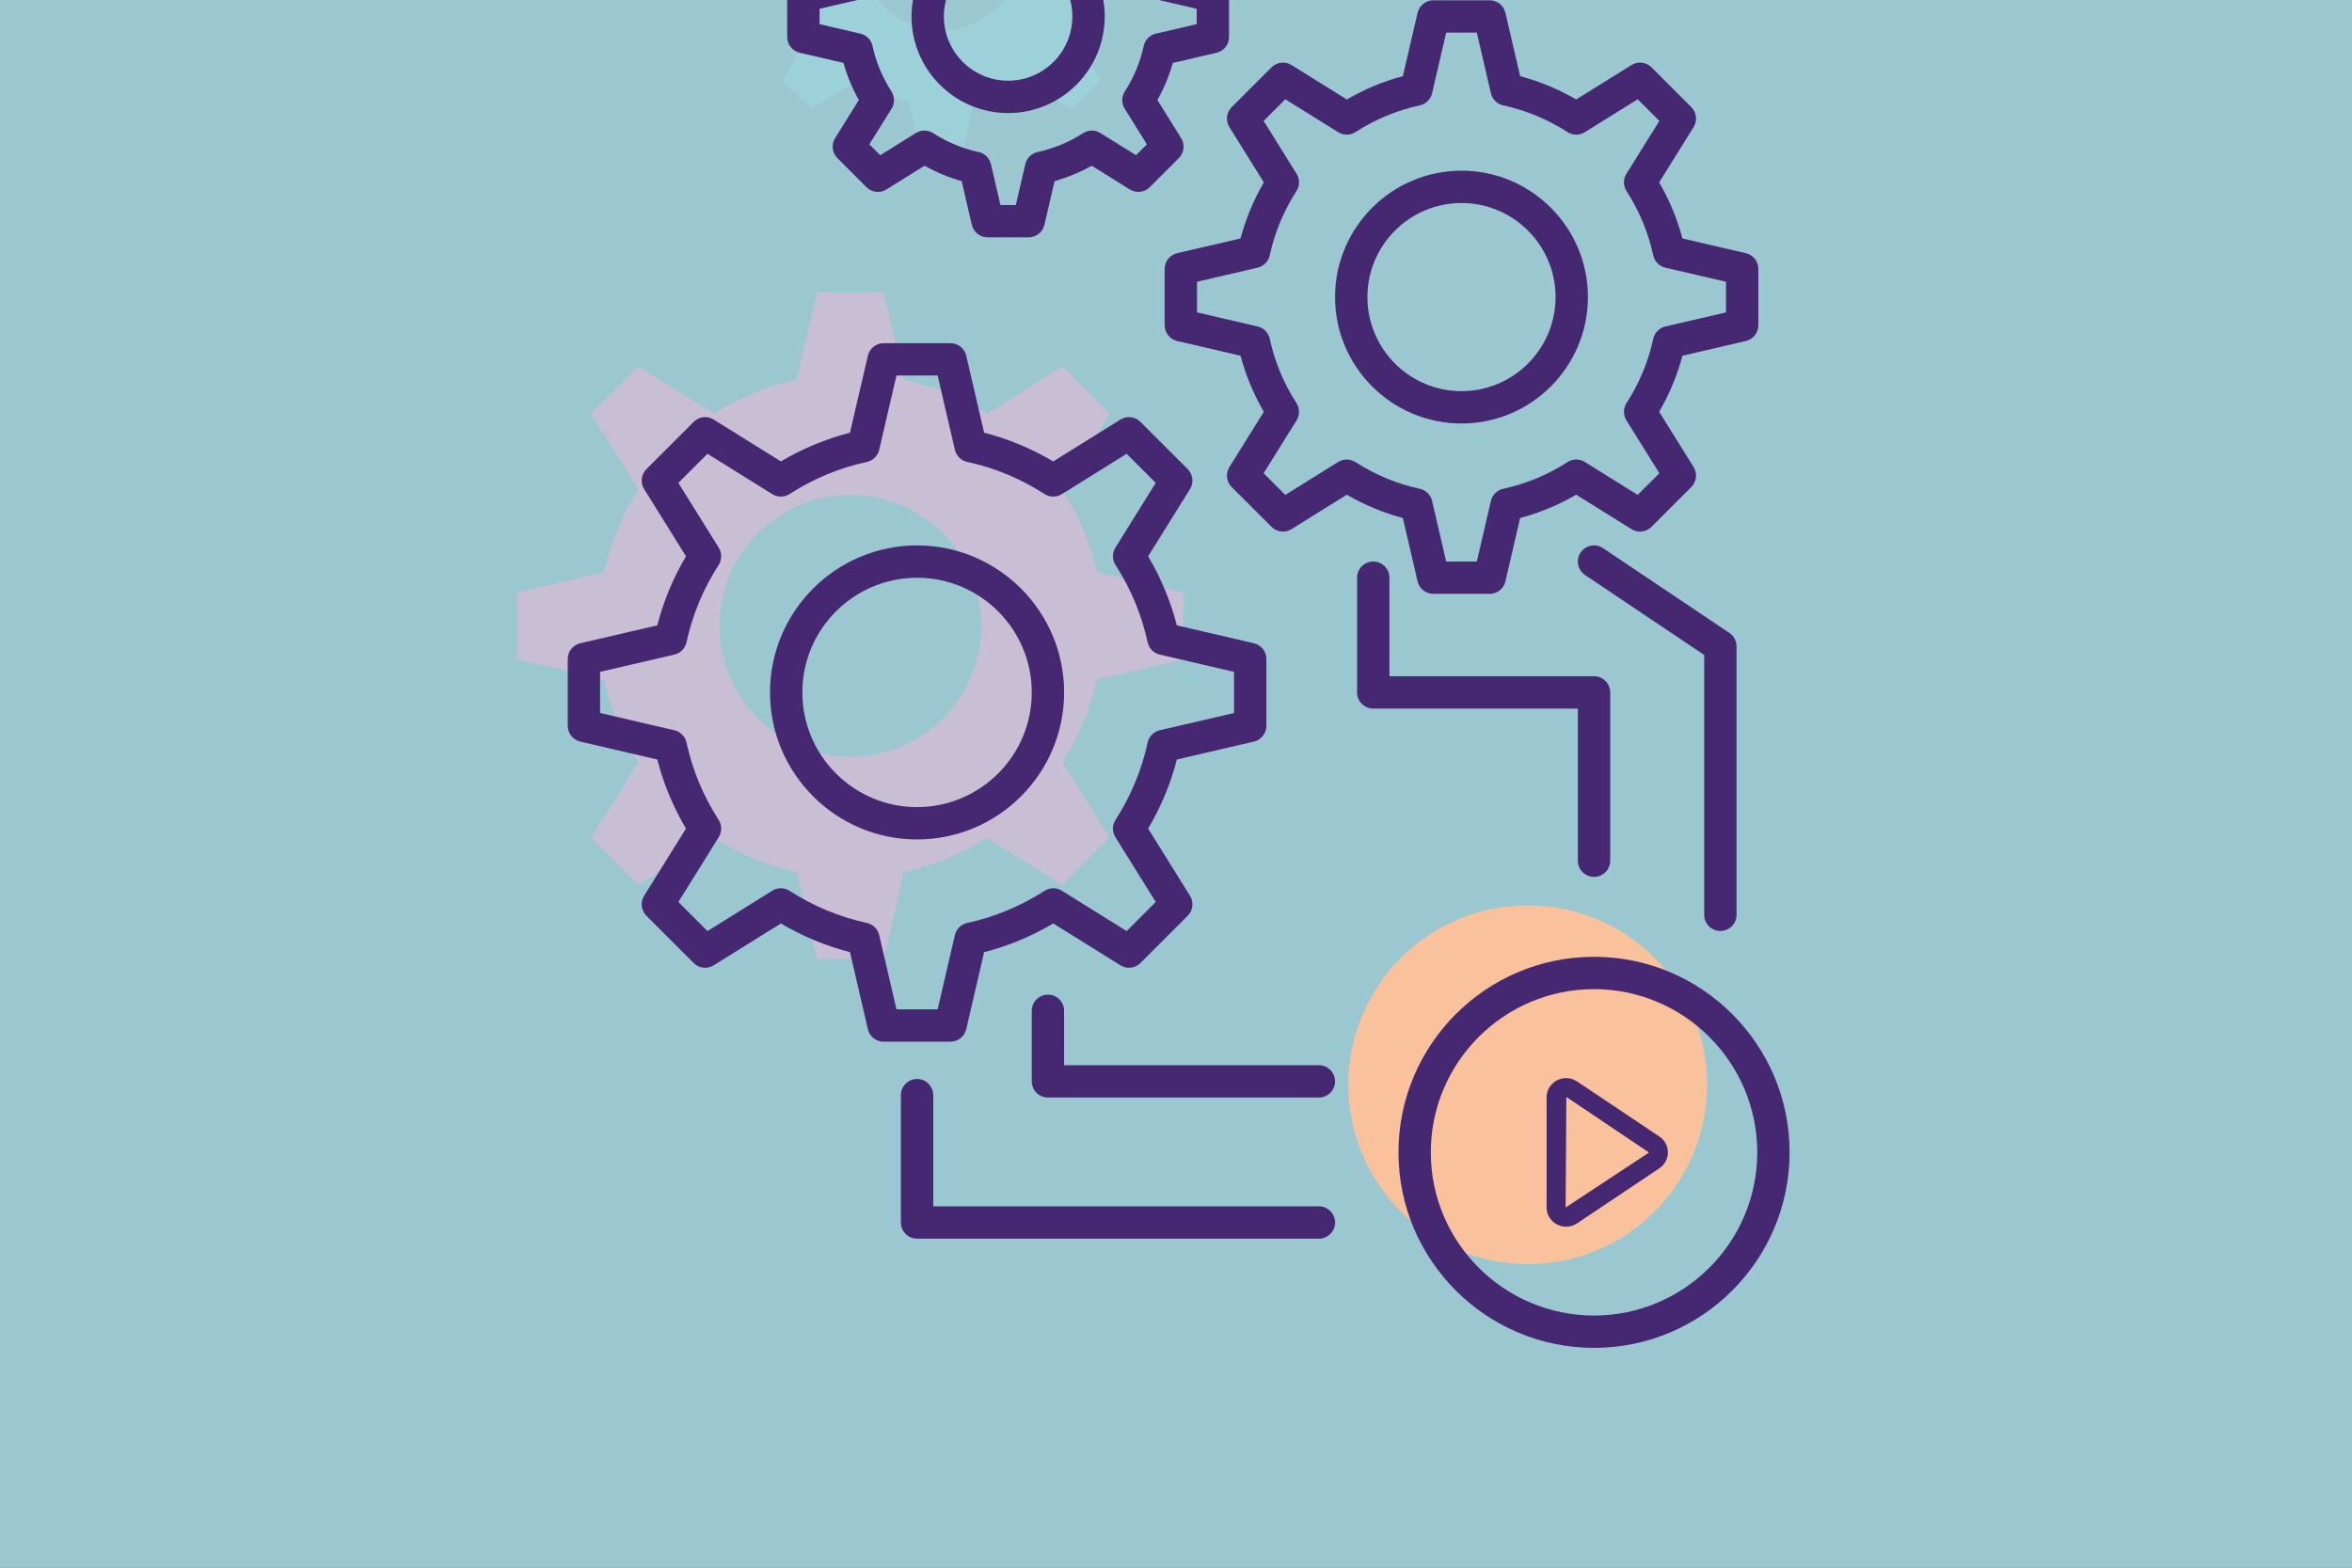 <svg width="729" height="486" viewBox="0 0 729 486" fill="none" xmlns="http://www.w3.org/2000/svg">
<rect x="0" y="0" width="729" height="486" fill="#808080" stroke="none"/>
<g clip-path="url(#clip0_1129_138)">
<rect width="729" height="486" fill="#57A1B0"/>
<rect width="729" height="486" fill="white" fill-opacity="0.4"/>
<path d="M366.847 204.37V183.648L339.953 177.399C337.947 168.136 334.282 159.507 329.312 151.786L343.93 128.32L329.277 113.667L305.811 128.285C298.092 123.316 289.462 119.651 280.2 117.645L273.95 90.75H253.228L246.979 117.645C237.717 119.651 229.09 123.316 221.37 128.283L197.904 113.665L183.251 128.318L197.868 151.784C192.898 159.504 189.233 168.134 187.227 177.397L160.333 183.645L160.332 204.367L187.226 210.617C189.232 219.88 192.896 228.509 197.865 236.23L183.247 259.696L197.9 274.349L221.366 259.732C229.085 264.702 237.715 268.367 246.978 270.373L253.227 297.268H273.949L280.199 270.373C289.462 268.367 298.092 264.702 305.812 259.732L329.277 274.35L343.93 259.697L329.313 236.232C334.283 228.511 337.947 219.882 339.953 210.619L366.847 204.37ZM263.589 234.574C241.186 234.574 223.025 216.413 223.025 194.01C223.025 171.606 241.186 153.445 263.589 153.445C285.992 153.445 304.153 171.606 304.153 194.01C304.153 216.413 285.992 234.574 263.589 234.574Z" fill="#C8BFD5"/>
<path d="M355.27 -9.178V-21.913L338.742 -25.753C337.509 -31.444 335.258 -36.748 332.204 -41.492L341.186 -55.913L332.182 -64.917L317.761 -55.934C313.017 -58.988 307.715 -61.24 302.023 -62.473L298.183 -79H285.449L281.609 -62.472C275.917 -61.24 270.616 -58.987 265.872 -55.934L251.452 -64.917L242.447 -55.913L251.43 -41.492C248.376 -36.748 246.124 -31.445 244.89 -25.753L228.363 -21.913V-9.178L244.89 -5.338C246.122 0.354 248.374 5.657 251.428 10.401L242.445 24.822L251.45 33.826L265.869 24.843C270.614 27.897 275.916 30.15 281.609 31.382L285.449 47.91H298.183L302.023 31.383C307.716 30.15 313.019 27.897 317.762 24.843L332.182 33.826L341.186 24.822L332.204 10.402C335.258 5.658 337.51 0.355 338.742 -5.337L355.27 -9.178ZM291.816 9.382C278.049 9.382 266.889 -1.779 266.889 -15.545C266.889 -29.312 278.05 -40.472 291.816 -40.472C305.584 -40.472 316.743 -29.311 316.743 -15.545C316.743 -1.779 305.583 9.382 291.816 9.382Z" fill="#9DD1D9"/>
<path d="M473.525 391.885C504.235 391.885 529.13 366.99 529.13 336.28C529.13 305.571 504.235 280.675 473.525 280.675C442.815 280.675 417.92 305.571 417.92 336.28C417.92 366.99 442.815 391.885 473.525 391.885Z" fill="#F9C29D"/>
<path d="M514.323 352.339L488.805 335.259C486.955 334.02 484.569 333.886 482.58 334.921C480.597 335.955 479.363 337.97 479.363 340.178V374.338C479.363 376.546 480.597 378.561 482.58 379.595C484.572 380.633 486.954 380.494 488.805 379.257L514.323 362.177C517.839 359.819 517.848 354.703 514.323 352.339ZM511.003 357.371L485.266 374.338L485.486 340.065L511.063 357.258C511.063 357.33 511.029 357.355 511.003 357.371Z" fill="#462872"/>
<path d="M329.819 214.663C329.819 189.531 309.375 169.084 284.243 169.084C259.111 169.084 238.664 189.531 238.664 214.663C238.664 239.795 259.111 260.24 284.243 260.24C309.375 260.24 329.819 239.795 329.819 214.663ZM284.243 250.214C264.638 250.214 248.689 234.266 248.689 214.663C248.689 195.059 264.637 179.11 284.243 179.11C303.846 179.11 319.794 195.058 319.794 214.663C319.794 234.266 303.846 250.214 284.243 250.214Z" fill="#462872"/>
<path d="M299.486 319.055L305.032 295.184C312.537 293.25 319.718 290.267 326.453 286.282L347.28 299.257C349.26 300.49 351.83 300.194 353.475 298.547L368.126 283.894C369.775 282.244 370.069 279.679 368.835 277.699L355.863 256.872C359.845 250.142 362.832 242.96 364.765 235.451L388.634 229.907C390.905 229.379 392.513 227.357 392.513 225.024V204.301C392.513 201.968 390.905 199.946 388.634 199.417L364.765 193.871C362.832 186.369 359.848 179.19 355.863 172.452L368.835 151.624C370.069 149.644 369.775 147.076 368.126 145.429L353.475 130.778C351.83 129.136 349.263 128.837 347.28 130.068L326.451 143.04C319.721 139.059 312.539 136.072 305.032 134.139L299.486 110.27C298.958 107.999 296.936 106.391 294.603 106.391H273.88C271.548 106.391 269.526 107.999 268.996 110.27L263.45 134.139C255.948 136.072 248.768 139.056 242.034 143.038L221.206 130.066C219.228 128.827 216.661 129.133 215.011 130.775L200.36 145.426C198.71 147.073 198.417 149.641 199.65 151.621L212.622 172.449C208.641 179.18 205.654 186.362 203.721 193.868L179.849 199.414C177.58 199.943 175.973 201.965 175.973 204.298V225.019C175.973 227.35 177.581 229.373 179.849 229.903L203.718 235.451C205.651 242.955 208.638 250.139 212.62 256.87L199.648 277.699C198.414 279.679 198.708 282.247 200.357 283.894L215.008 298.547C216.655 300.194 219.22 300.493 221.203 299.257L242.031 286.285C248.765 290.267 255.946 293.25 263.45 295.184L268.996 319.055C269.525 321.326 271.547 322.935 273.88 322.935H294.603C296.936 322.935 298.958 321.326 299.486 319.055ZM277.863 312.909L272.515 289.892C272.077 288.002 270.589 286.536 268.694 286.125C260.198 284.287 252.138 280.936 244.732 276.171C243.102 275.121 241.014 275.104 239.369 276.131L219.282 288.643L210.26 279.619L222.773 259.532C223.798 257.887 223.783 255.798 222.733 254.167C217.965 246.765 214.617 238.703 212.779 230.21C212.368 228.316 210.901 226.825 209.014 226.387L185.997 221.036V208.28L209.011 202.932C210.9 202.494 212.367 201.006 212.778 199.111C214.618 190.613 217.969 182.553 222.734 175.151C223.784 173.521 223.799 171.43 222.774 169.785L210.261 149.699L219.283 140.676L239.37 153.189C241.015 154.211 243.103 154.195 244.733 153.149C252.139 148.383 260.199 145.033 268.69 143.197C270.584 142.787 272.075 141.32 272.513 139.431L277.861 116.414H290.62L295.968 139.431C296.406 141.32 297.897 142.787 299.791 143.197C308.284 145.035 316.346 148.383 323.748 153.152C325.381 154.197 327.466 154.214 329.114 153.192L349.2 140.679L358.223 149.701L345.71 169.788C344.685 171.433 344.7 173.523 345.75 175.151C350.517 182.562 353.869 190.623 355.704 199.111C356.115 201.005 357.582 202.496 359.471 202.934L382.488 208.282V221.041L359.474 226.387C357.584 226.825 356.118 228.313 355.707 230.208C353.867 238.706 350.516 246.768 345.751 254.17C344.701 255.8 344.686 257.89 345.711 259.534L358.224 279.619L349.201 288.643L329.116 276.131C327.474 275.11 325.386 275.122 323.754 276.171C316.345 280.936 308.282 284.287 299.789 286.125C297.895 286.536 296.407 288.002 295.968 289.892L290.62 312.909H277.863Z" fill="#462872"/>
<path d="M439.377 180.226C439.905 182.497 441.927 184.106 444.26 184.106H461.719C464.051 184.106 466.073 182.497 466.602 180.226L471.167 160.582C477.24 158.972 483.06 156.553 488.54 153.362L505.68 164.039C507.66 165.275 510.228 164.98 511.875 163.329L524.218 150.983C525.868 149.333 526.161 146.768 524.928 144.788L514.251 127.648C517.443 122.173 519.861 116.35 521.471 110.278L541.116 105.713C543.385 105.185 544.992 103.163 544.992 100.83V83.371C544.992 81.039 543.384 79.017 541.116 78.488L521.471 73.923C519.861 67.854 517.443 62.033 514.251 56.55L524.928 39.41C526.161 37.43 525.868 34.862 524.218 33.215L511.875 20.872C510.23 19.227 507.663 18.931 505.68 20.162L488.537 30.839C483.057 27.648 477.237 25.229 471.167 23.619L466.602 3.975C466.074 1.704 464.052 0.095 461.719 0.095H444.26C441.928 0.095 439.906 1.704 439.377 3.975L434.812 23.619C428.743 25.229 422.922 27.648 417.444 30.839L400.301 20.161C398.323 18.932 395.756 19.225 394.106 20.87L381.763 33.216C380.114 34.866 379.82 37.431 381.054 39.411L391.73 56.551C388.539 62.026 386.12 67.847 384.507 73.924L364.866 78.486C362.595 79.014 360.986 81.036 360.986 83.369V100.828C360.986 103.158 362.595 105.182 364.863 105.711L384.507 110.276C386.117 116.351 388.536 122.174 391.727 127.649L381.051 144.789C379.817 146.769 380.111 149.334 381.76 150.984L394.104 163.33C395.753 164.977 398.32 165.278 400.298 164.04L417.438 153.363C422.919 156.554 428.739 158.973 434.811 160.583L439.377 180.226ZM414.766 143.217L398.377 153.425L391.663 146.709L401.872 130.32C402.897 128.675 402.882 126.585 401.832 124.954C397.867 118.798 395.082 112.095 393.555 105.031C393.144 103.137 391.677 101.646 389.79 101.208L371.01 96.843V87.349L389.787 82.988C391.677 82.55 393.143 81.062 393.554 79.166C395.083 72.1 397.868 65.396 401.834 59.241C402.884 57.611 402.899 55.521 401.874 53.876L391.665 37.487L398.379 30.773L414.771 40.982C416.413 42.004 418.499 41.99 420.136 40.942C426.294 36.977 432.995 34.192 440.055 32.664C441.949 32.254 443.44 30.787 443.878 28.898L448.242 10.117H457.736L462.101 28.898C462.539 30.787 464.03 32.254 465.924 32.664C472.98 34.192 479.684 36.977 485.847 40.942C487.47 41.987 489.557 42.007 491.21 40.982L507.602 30.773L514.315 37.487L504.107 53.876C503.081 55.521 503.096 57.608 504.146 59.238C508.111 65.404 510.896 72.108 512.424 79.164C512.835 81.058 514.301 82.549 516.189 82.987L534.969 87.351V96.845L516.189 101.21C514.301 101.648 512.836 103.139 512.424 105.033C510.896 112.094 508.111 118.798 504.146 124.953C503.096 126.583 503.081 128.674 504.107 130.319L514.315 146.708L507.602 153.424L491.213 143.216C489.566 142.187 487.478 142.202 485.85 143.255C479.687 147.22 472.983 150.005 465.925 151.533C464.031 151.944 462.54 153.41 462.102 155.299L457.737 174.08H448.243L443.879 155.299C443.441 153.41 441.95 151.944 440.056 151.533C432.997 150.005 426.293 147.22 420.13 143.255C418.497 142.203 416.409 142.188 414.766 143.217Z" fill="#462872"/>
<path d="M492.175 92.1C492.175 70.493 474.597 52.913 452.989 52.913C431.382 52.913 413.801 70.493 413.801 92.1C413.801 113.707 431.382 131.286 452.989 131.286C474.596 131.286 492.175 113.708 492.175 92.1ZM423.826 92.1C423.826 76.02 436.908 62.938 452.989 62.938C469.066 62.938 482.149 76.02 482.149 92.1C482.149 108.178 469.067 121.261 452.989 121.261C436.908 121.261 423.826 108.179 423.826 92.1Z" fill="#462872"/>
<path d="M247.879 16.356L261.422 19.502C262.55 23.503 264.149 27.353 266.202 31.007L258.842 42.822C257.609 44.802 257.902 47.37 259.552 49.017L268.556 58.021C270.203 59.671 272.771 59.97 274.75 58.731L286.567 51.371C290.216 53.425 294.067 55.024 298.071 56.153L301.216 69.696C301.745 71.967 303.767 73.575 306.1 73.575H318.835C321.167 73.575 323.189 71.967 323.718 69.696L326.863 56.153C330.868 55.025 334.72 53.425 338.369 51.371L350.183 58.731C352.163 59.97 354.733 59.668 356.378 58.021L365.382 49.017C367.032 47.37 367.325 44.802 366.092 42.822L358.731 31.007C360.785 27.358 362.385 23.505 363.514 19.503L377.054 16.358C379.325 15.83 380.933 13.808 380.933 11.475V-1.259C380.933 -3.59 379.325 -5.613 377.057 -6.143L363.514 -9.288C362.386 -13.292 360.785 -17.143 358.731 -20.792L366.092 -32.608C367.325 -34.588 367.032 -37.156 365.382 -38.803L356.378 -47.807C354.733 -49.45 352.17 -49.75 350.183 -48.517L338.366 -41.157C334.714 -43.211 330.864 -44.811 326.862 -45.94L323.717 -59.48C323.189 -61.751 321.167 -63.359 318.834 -63.359H306.099C303.767 -63.359 301.745 -61.751 301.215 -59.48L298.07 -45.94C294.068 -44.812 290.218 -43.211 286.569 -41.157L274.752 -48.517C272.77 -49.75 270.203 -49.454 268.558 -47.807L259.553 -38.805C257.904 -37.158 257.61 -34.59 258.844 -32.61L266.204 -20.794C264.15 -17.145 262.55 -13.291 261.421 -9.29L247.881 -6.145C245.61 -5.616 244.002 -3.594 244.002 -1.261V11.474C244.003 13.806 245.611 15.827 247.879 16.356ZM254.028 2.721L266.675 -0.217C268.564 -0.655 270.031 -2.143 270.441 -4.038C271.523 -9.033 273.494 -13.775 276.296 -18.126C277.346 -19.756 277.361 -21.846 276.335 -23.491L269.457 -34.533L272.833 -37.905L283.874 -31.027C285.519 -30.005 287.604 -30.019 289.24 -31.067C293.594 -33.872 298.332 -35.839 303.321 -36.919C305.215 -37.33 306.706 -38.797 307.144 -40.686L310.083 -53.335H314.854L317.793 -40.686C318.231 -38.797 319.722 -37.33 321.616 -36.919C326.607 -35.84 331.345 -33.872 335.699 -31.067C337.332 -30.02 339.417 -30.005 341.065 -31.027L352.106 -37.905L355.482 -34.53L348.604 -23.489C347.578 -21.844 347.593 -19.754 348.643 -18.123C351.448 -13.771 353.416 -9.03 354.498 -4.037C354.908 -2.143 356.375 -0.655 358.262 -0.216L370.911 2.723V7.494L358.264 10.431C356.375 10.87 354.908 12.357 354.498 14.253C353.416 19.248 351.445 23.989 348.643 28.34C347.593 29.97 347.578 32.061 348.604 33.706L355.482 44.745L352.106 48.12L341.068 41.242C339.421 40.214 337.335 40.231 335.702 41.282C331.35 44.084 326.61 46.054 321.614 47.136C319.72 47.547 318.232 49.013 317.793 50.902L314.854 63.551H310.083L307.144 50.902C306.706 49.013 305.218 47.547 303.323 47.136C298.328 46.054 293.589 44.084 289.237 41.282C287.602 40.231 285.516 40.215 283.871 41.242L272.83 48.12L269.454 44.745L276.332 33.706C277.358 32.061 277.343 29.973 276.296 28.343C273.491 23.985 271.521 19.243 270.441 14.253C270.031 12.358 268.564 10.87 266.677 10.431L254.028 7.492V2.721Z" fill="#462872"/>
<path d="M312.468 35.048C328.978 35.048 342.408 21.616 342.408 5.107C342.408 -11.401 328.978 -24.832 312.468 -24.832C295.959 -24.832 282.527 -11.402 282.527 5.107C282.527 21.616 295.959 35.048 312.468 35.048ZM312.468 -14.807C323.449 -14.807 332.381 -5.873 332.381 5.106C332.381 16.088 323.448 25.022 312.468 25.022C301.486 25.022 292.553 16.088 292.553 5.106C292.553 -5.873 301.486 -14.807 312.468 -14.807Z" fill="#462872"/>
<path d="M408.788 373.976H289.257V339.509C289.257 336.741 287.012 334.496 284.244 334.496C281.475 334.496 279.23 336.741 279.23 339.509V378.988C279.23 381.757 281.475 384.001 284.244 384.001H408.788C411.557 384.001 413.802 381.757 413.802 378.988C413.802 376.22 411.557 373.976 408.788 373.976Z" fill="#462872"/>
<path d="M408.788 330.221H329.819V313.362C329.819 310.593 327.574 308.349 324.806 308.349C322.038 308.349 319.793 310.593 319.793 313.362V335.233C319.793 338.001 322.038 340.246 324.806 340.246H408.787C411.555 340.246 413.8 338.001 413.8 335.233C413.8 332.464 411.556 330.221 408.788 330.221Z" fill="#462872"/>
<path d="M489.056 266.826C489.056 269.594 491.301 271.839 494.07 271.839C496.838 271.839 499.083 269.594 499.083 266.826V214.66C499.083 211.892 496.838 209.647 494.07 209.647H430.653V179.091C430.653 176.323 428.408 174.078 425.64 174.078C422.872 174.078 420.627 176.323 420.627 179.091V214.659C420.627 217.427 422.872 219.672 425.64 219.672H489.056V266.826Z" fill="#462872"/>
<path d="M494.07 296.619C460.644 296.619 433.451 323.811 433.451 357.236C433.451 390.662 460.644 417.855 494.07 417.855C527.494 417.855 554.687 390.662 554.687 357.236C554.686 323.811 527.494 296.619 494.07 296.619ZM494.07 407.829C466.173 407.829 443.476 385.132 443.476 357.235C443.476 329.34 466.173 306.644 494.07 306.644C521.965 306.644 544.661 329.34 544.661 357.235C544.661 385.132 521.965 407.829 494.07 407.829Z" fill="#462872"/>
<path d="M533.228 288.602C535.997 288.602 538.241 286.357 538.241 283.589V200.381C538.241 198.711 537.409 197.15 536.021 196.22L496.862 169.936C494.567 168.384 491.451 169.006 489.909 171.305C488.365 173.603 488.977 176.716 491.278 178.258L528.216 203.054V283.589C528.215 286.357 530.46 288.602 533.228 288.602Z" fill="#462872"/>
</g>
<defs>
<clipPath id="clip0_1129_138">
<rect width="729" height="486" fill="white"/>
</clipPath>
</defs>
</svg>
